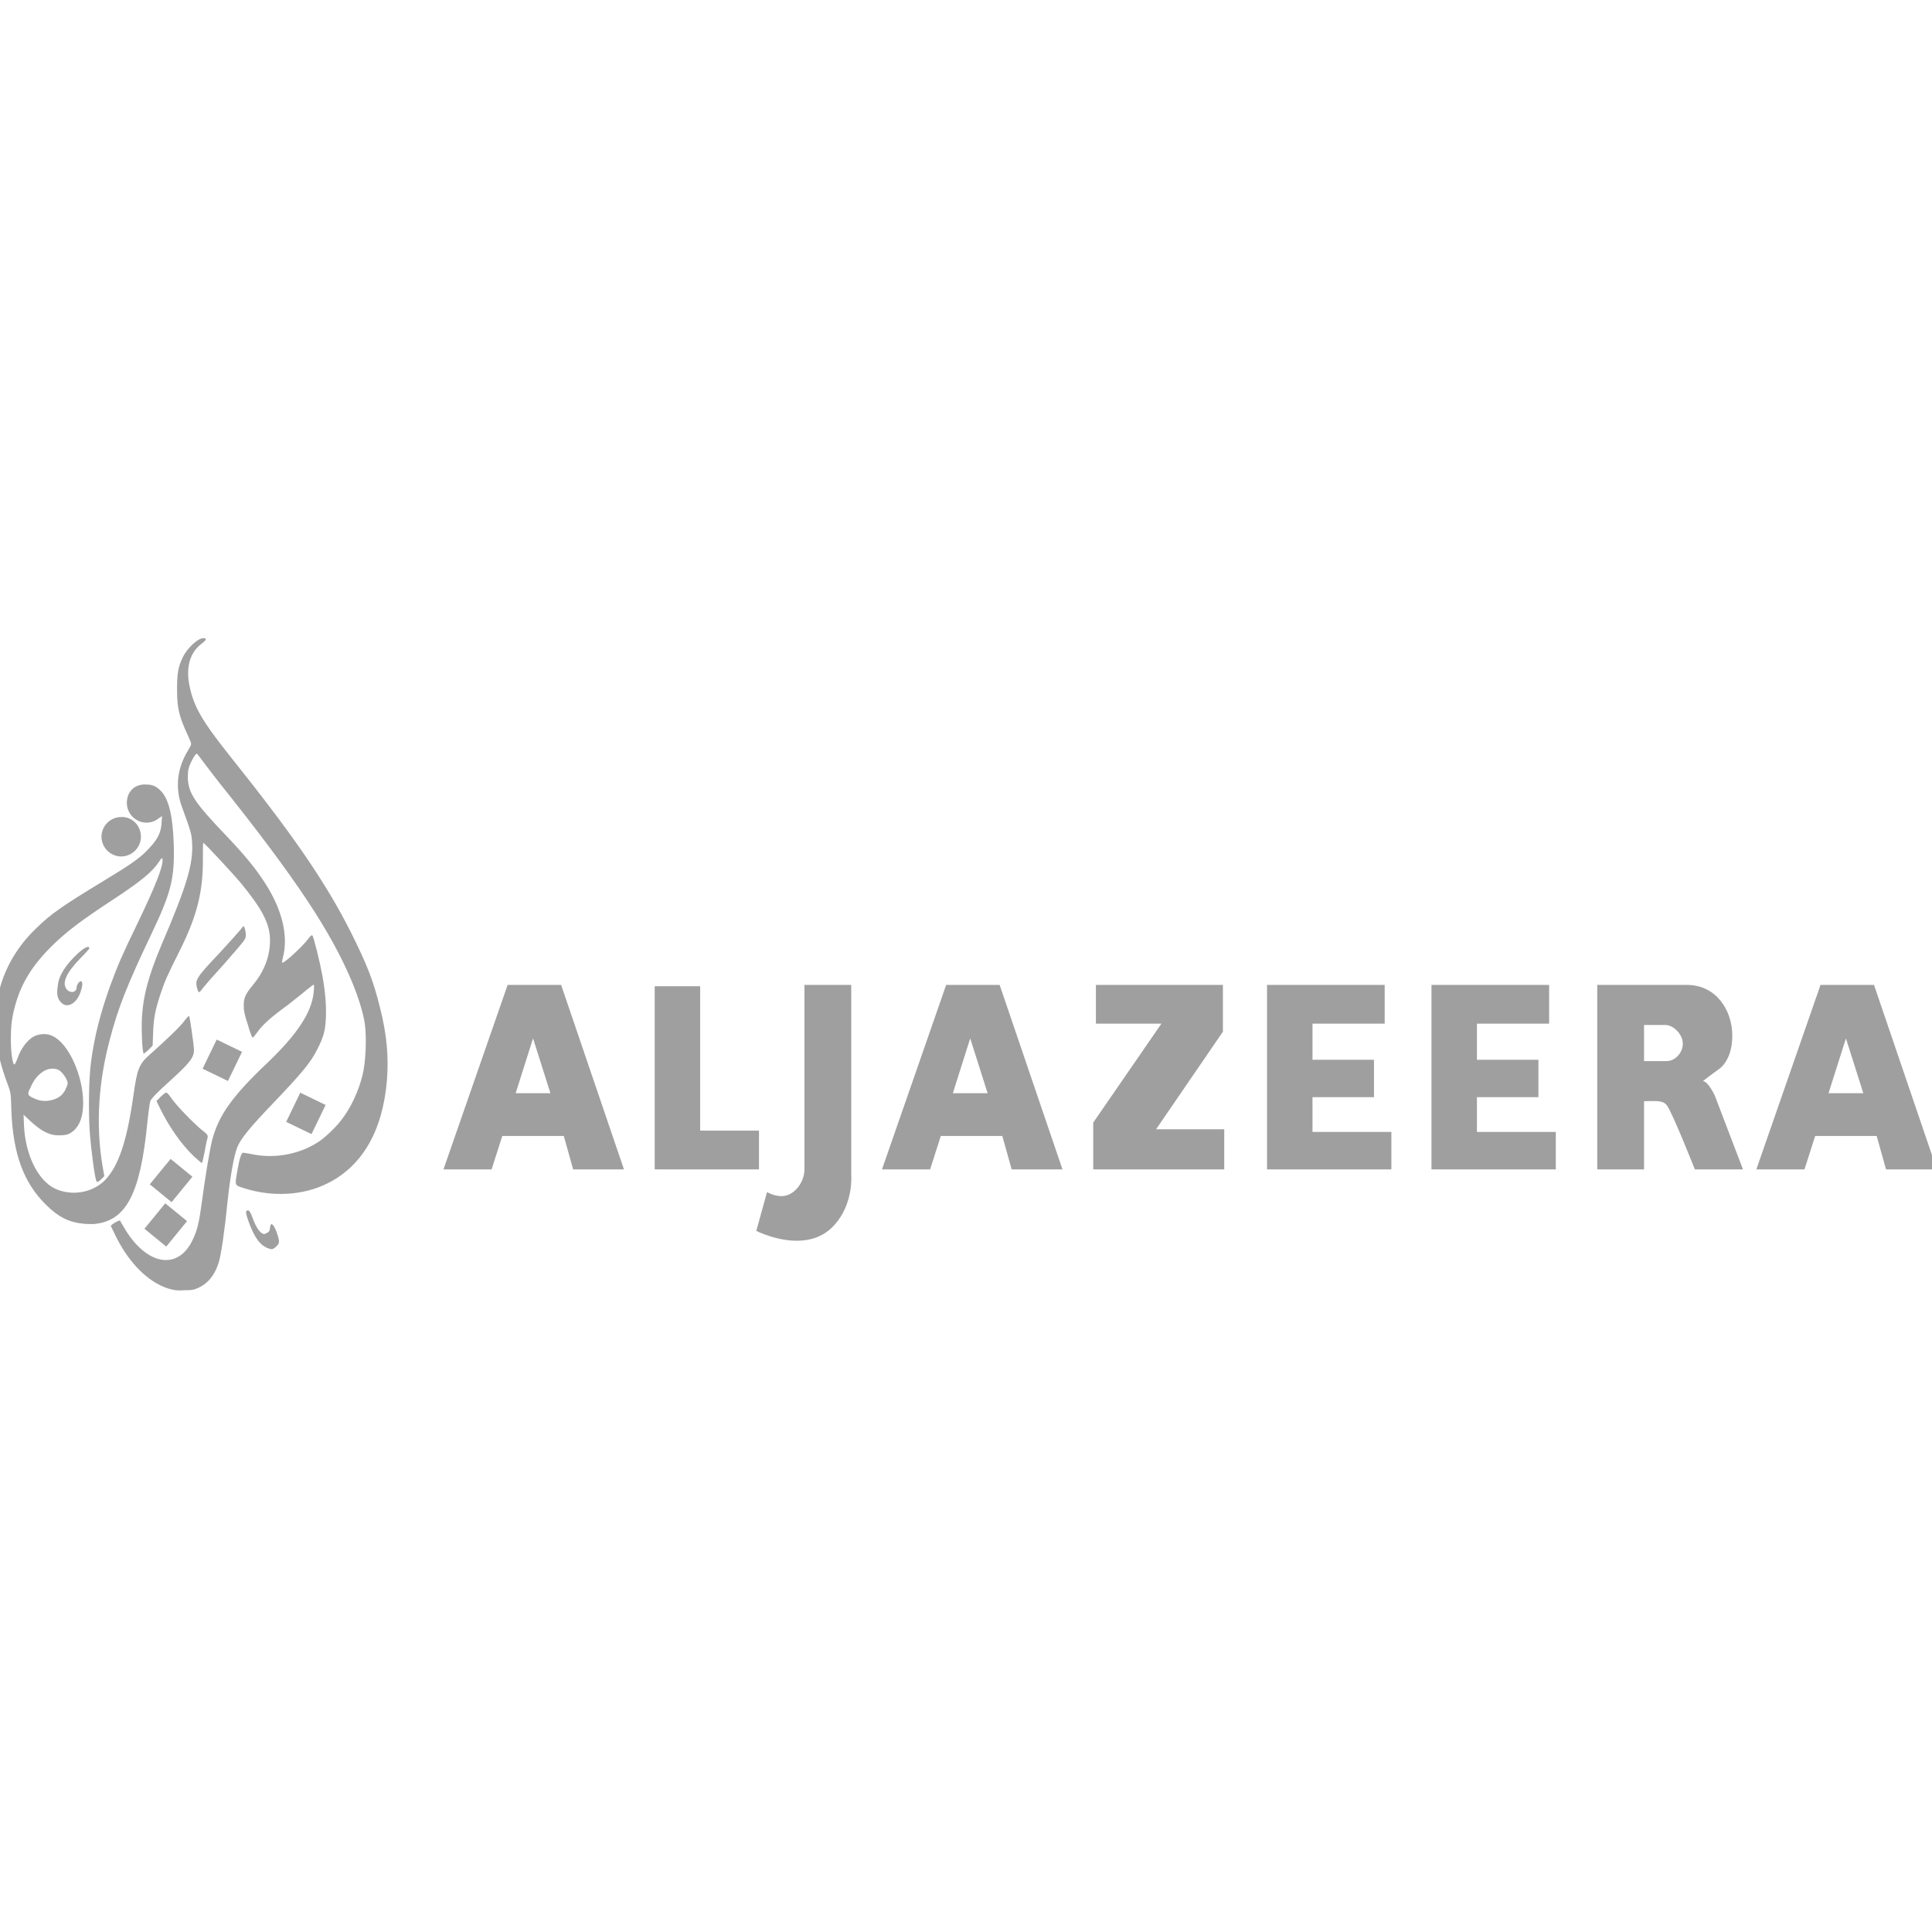 <?xml version="1.0" encoding="utf-8"?>
<!-- Generator: Adobe Illustrator 27.5.0, SVG Export Plug-In . SVG Version: 6.00 Build 0)  -->
<svg version="1.1"
	 id="svg8" xmlns:dc="http://purl.org/dc/elements/1.1/" xmlns:cc="http://creativecommons.org/ns#" xmlns:rdf="http://www.w3.org/1999/02/22-rdf-syntax-ns#" xmlns:svg="http://www.w3.org/2000/svg" xmlns:sodipodi="http://sodipodi.sourceforge.net/DTD/sodipodi-0.dtd" xmlns:inkscape="http://www.inkscape.org/namespaces/inkscape"
	 xmlns="http://www.w3.org/2000/svg" xmlns:xlink="http://www.w3.org/1999/xlink" x="0px" y="0px" viewBox="0 0 100 100"
	 style="enable-background:new 0 0 100 100;" xml:space="preserve">
<style type="text/css">
	.st0{fill:#9F9F9F;}
	.st1{fill-rule:evenodd;clip-rule:evenodd;fill:#9F9F9F;}
</style>
<defs>
	
		<inkscape:perspective  id="perspective10" inkscape:persp3d-origin="372.04721 : 350.78737 : 1" inkscape:vp_x="0 : 526.18106 : 1" inkscape:vp_y="0 : 999.99996 : 0" inkscape:vp_z="744.09444 : 526.18106 : 1" sodipodi:type="inkscape:persp3d">
		</inkscape:perspective>
	
		<inkscape:perspective  id="perspective2485" inkscape:persp3d-origin="93.542992 : 18.537332 : 1" inkscape:vp_x="0 : 27.805999 : 1" inkscape:vp_y="0 : 999.99996 : 0" inkscape:vp_z="187.08599 : 27.805999 : 1" sodipodi:type="inkscape:persp3d">
		</inkscape:perspective>
	
		<inkscape:perspective  id="perspective2546" inkscape:persp3d-origin="372.04721 : 350.78737 : 1" inkscape:vp_x="0 : 526.18106 : 1" inkscape:vp_y="0 : 999.99996 : 0" inkscape:vp_z="744.09444 : 526.18106 : 1" sodipodi:type="inkscape:persp3d">
		</inkscape:perspective>
	
		<inkscape:perspective  id="perspective2615" inkscape:persp3d-origin="372.04721 : 350.78737 : 1" inkscape:vp_x="0 : 526.18106 : 1" inkscape:vp_y="0 : 999.99996 : 0" inkscape:vp_z="744.09444 : 526.18106 : 1" sodipodi:type="inkscape:persp3d">
		</inkscape:perspective>
	
		<inkscape:perspective  id="perspective2461" inkscape:persp3d-origin="372.04721 : 350.78737 : 1" inkscape:vp_x="0 : 526.18106 : 1" inkscape:vp_y="0 : 999.99996 : 0" inkscape:vp_z="744.09444 : 526.18106 : 1" sodipodi:type="inkscape:persp3d">
		</inkscape:perspective>
	
		<inkscape:perspective  id="perspective2526" inkscape:persp3d-origin="372.04721 : 350.78737 : 1" inkscape:vp_x="0 : 526.18106 : 1" inkscape:vp_y="0 : 999.99996 : 0" inkscape:vp_z="744.09444 : 526.18106 : 1" sodipodi:type="inkscape:persp3d">
		</inkscape:perspective>
	
		<inkscape:perspective  id="perspective2576" inkscape:persp3d-origin="372.04721 : 350.78737 : 1" inkscape:vp_x="0 : 526.18106 : 1" inkscape:vp_y="0 : 999.99996 : 0" inkscape:vp_z="744.09444 : 526.18106 : 1" sodipodi:type="inkscape:persp3d">
		</inkscape:perspective>
	
		<inkscape:perspective  id="perspective2740" inkscape:persp3d-origin="372.04721 : 350.78737 : 1" inkscape:vp_x="0 : 526.18106 : 1" inkscape:vp_y="0 : 999.99996 : 0" inkscape:vp_z="744.09444 : 526.18106 : 1" sodipodi:type="inkscape:persp3d">
		</inkscape:perspective>
	
		<inkscape:perspective  id="perspective2950" inkscape:persp3d-origin="372.04721 : 350.78737 : 1" inkscape:vp_x="0 : 526.18106 : 1" inkscape:vp_y="0 : 999.99996 : 0" inkscape:vp_z="744.09444 : 526.18106 : 1" sodipodi:type="inkscape:persp3d">
		</inkscape:perspective>
	
		<inkscape:perspective  id="perspective2863" inkscape:persp3d-origin="93.542992 : 18.537332 : 1" inkscape:vp_x="0 : 27.805999 : 1" inkscape:vp_y="0 : 999.99996 : 0" inkscape:vp_z="187.08599 : 27.805999 : 1" sodipodi:type="inkscape:persp3d">
		</inkscape:perspective>
</defs>
<sodipodi:namedview  bordercolor="#666666" borderopacity="1.0" fit-margin-bottom="0" fit-margin-left="0" fit-margin-right="0" fit-margin-top="0" id="base" inkscape:current-layer="layer1" inkscape:cx="103.60527" inkscape:cy="-130.32398" inkscape:document-units="px" inkscape:pageopacity="0.0" inkscape:pageshadow="2" inkscape:window-height="1017" inkscape:window-maximized="1" inkscape:window-width="1920" inkscape:window-x="1912" inkscape:window-y="-6" inkscape:zoom="0.9899495" pagecolor="#ffffff" showgrid="false" units="px">
	<inkscape:grid  id="grid21" originx="114.3" originy="-70.908" type="xygrid"></inkscape:grid>
</sodipodi:namedview>
<g id="g15972" transform="matrix(0.243,0,0,0.243,-178.601,-8.474)">
	<path id="path3297" inkscape:connector-curvature="0" class="st0" d="M770.7,309.3c-4.2-1.4-8.1-5.3-10.9-10.8
		c-0.6-1.3-1.2-2.4-1.2-2.5c0-0.3,2-1.4,2-1.1c0,0.1,0.6,1.1,1.2,2.1c4.8,7.6,11.3,8.4,14.3,1.8c0.9-1.9,1.3-3.6,1.8-7.3
		c0.7-5.4,1.8-12,2.3-13.9c1.4-5.2,4.3-9.3,11.7-16.3c6.4-6.1,9.5-10.8,9.9-15.1c0.1-0.9,0.1-1.6,0-1.6s-0.8,0.6-1.6,1.2
		c-0.8,0.7-2.6,2.1-4,3.2c-3.7,2.7-5.2,4.1-6.3,5.6c-0.5,0.7-1,1.3-1.1,1.3c-0.1,0-0.6-1.2-1-2.7c-0.7-2.1-0.9-3-0.9-4.1
		c0-1.7,0.3-2.4,2.1-4.6c2.3-2.8,3.5-6,3.5-9.3c0-3.5-1.6-6.6-6.1-12.1c-2-2.4-7.9-8.7-8.1-8.7c-0.1,0-0.1,1.4-0.1,3.1
		c0.1,7.1-1.2,12.5-5.1,20.2c-2.5,5-3,6.1-4,9.1c-1,3.1-1.4,4.9-1.5,8l-0.1,2.8l-0.9,0.9c-0.5,0.5-1,0.8-1,0.8
		c-0.3-0.3-0.5-4.5-0.4-7.2c0.2-4.9,1.4-9.4,4.2-16c5.4-12.6,6.8-17.3,6.5-21.8c-0.1-1.9-0.3-2.4-2.1-7.4c-1.6-4.2-1.1-8.4,1.3-12.3
		c0.6-1,0.7-1.2,0.5-1.7c-0.1-0.3-0.6-1.4-1.1-2.5c-1.4-3.2-1.8-4.9-1.8-8.6c0-3.4,0.2-4.8,1.2-6.9c0.9-1.9,3.2-4.1,4.4-4.1
		c0.8,0,0.7,0.4-0.4,1.2c-2.5,1.9-3.4,5.1-2.5,9.2c0.9,4.2,2.6,7.2,8.4,14.5c13.6,17,20.5,27,25.9,37.7c3.4,6.8,4.8,10.3,6.2,16
		c1.5,5.8,1.9,10.7,1.5,15.6c-0.9,10.7-5.2,18.2-12.6,21.9c-5.1,2.6-11.7,3-17.7,1.1c-2.2-0.7-2.1-0.5-1.6-3.5
		c0.5-3,0.9-4.1,1.3-4.1c0.2,0,1.2,0.2,2.3,0.4c4.8,0.9,10.1-0.2,14-2.9c1.3-0.9,3.6-3.1,4.7-4.6c1.9-2.5,3.5-5.8,4.4-9.4
		c0.7-2.7,0.9-8.1,0.5-10.9c-0.3-2.2-1.4-5.8-2.7-8.9c-4.4-10.6-11.9-22-28.3-42.5c-0.7-0.9-2.1-2.7-3-3.9c-0.9-1.2-1.7-2.3-1.8-2.3
		c-0.3,0-1.2,1.6-1.6,2.7c-0.3,0.8-0.3,1.5-0.3,2.7c0.2,3.1,1.5,5.1,8.1,12c4,4.2,6.3,7,8.3,10.1c3.7,5.7,5.1,11.4,3.8,16.1
		c-0.1,0.5-0.2,0.9-0.1,0.9c0.3,0.3,4.3-3.4,5.5-5c0.4-0.6,0.8-0.9,0.9-0.8c0.3,0.3,1.6,5.6,2.1,8.3c0.7,3.8,0.9,6.6,0.8,9.2
		c-0.1,2.8-0.5,4.2-1.9,6.9c-1.4,2.8-3.4,5.1-8.9,10.9c-5.5,5.7-7.4,8.1-8.1,9.9c-0.7,1.8-1.5,6.4-2,11.1
		c-0.7,6.9-1.4,11.6-1.9,13.3c-0.8,2.6-2.1,4.3-4,5.3c-1.2,0.6-1.6,0.7-3.4,0.7C772.6,309.8,772,309.7,770.7,309.3L770.7,309.3z"/>
	<path id="path3295" inkscape:connector-curvature="0" class="st0" d="M791.7,300.6c-1.6-0.8-2.7-2.5-3.9-5.9
		c-0.4-1.2-0.5-1.7-0.3-1.9c0.4-0.4,0.8,0.1,1.3,1.5c0.6,1.7,1.3,2.8,1.9,3.2c0.5,0.3,0.6,0.3,1.1,0c0.5-0.2,0.6-0.4,0.7-1.1
		c0.1-1.5,0.9-0.7,1.6,1.5c0.5,1.6,0.4,1.8-0.3,2.5C793,301.1,792.9,301.1,791.7,300.6L791.7,300.6z"/>
	<path id="path3291" inkscape:connector-curvature="0" class="st0" d="M762,205.9c0,2.3,1.9,4.2,4.2,4.2c1,0,2-0.4,2.7-1l0.6-0.4
		l-0.1,1.5c-0.1,1.9-0.8,3.4-2.6,5.3c-1.9,2.1-3.8,3.4-9.9,7.1c-8.4,5.1-11.2,7-14.2,10c-3.9,3.7-6.6,8.3-7.8,13
		c-1.6,6.5-1.1,12.7,1.6,19.9c0.8,2.1,0.8,2.2,0.9,5.7c0.3,9.3,2.6,15.7,7.5,20.4c2.4,2.4,4.7,3.6,7.6,3.9c0.7,0.1,1.8,0.1,2.4,0.1
		c7-0.6,10-6.4,11.5-21.9c0.2-2,0.5-4,0.6-4.3c0.2-0.5,1.5-1.9,4.2-4.3c4.3-3.9,5.1-5,5.1-6.6c0-1-0.9-7-1-7.2
		c-0.1-0.1-0.6,0.4-1.1,1.1c-0.9,1.2-3.6,3.8-7.2,7c-2.4,2.1-2.8,3.1-3.6,8.8c-1.4,9.9-3.2,15.1-6.1,18.1c-2.7,2.7-7.2,3.4-10.7,1.7
		c-3.6-1.8-6.2-7.2-6.5-13.3l-0.1-2.4l1.6,1.5c2.2,2,3.9,2.9,5.8,2.9c1.8,0,2.3-0.2,3.3-1c1.3-1.2,2-3.1,2-5.9
		c0-5.7-3-12.5-6.4-14.2c-1.3-0.7-3.1-0.6-4.4,0.2c-1.2,0.8-2.5,2.5-3.1,4.3c-0.3,0.8-0.6,1.4-0.7,1.5c-0.4,0.2-0.8-2.4-0.8-5.3
		c0-2.2,0.1-3.5,0.4-5.1c1.2-5.9,3.6-10.1,8.2-14.7c3.1-3.1,6.4-5.6,13.6-10.3c5.6-3.7,8-5.7,9.3-7.7c0.6-0.9,0.7-1,0.8-0.6
		c0.2,1.4-1.5,5.7-5.4,13.8c-3.2,6.6-4.2,8.9-5.8,13.3c-2,5.6-3.3,10.6-4,15.9c-0.5,3.4-0.6,10.5-0.3,15c0.3,4,1.1,10.3,1.5,10.7
		c0.1,0.1,0.4,0,0.9-0.5l0.7-0.7l-0.4-2.3c-1.4-8.5-0.9-17.6,1.6-26.9c1.7-6.6,3.8-11.8,8.7-22.1c4.3-9,5.1-12,4.9-19.3
		c-0.2-6-1-9.5-2.6-11.3c-0.9-1-1.8-1.5-3-1.5C763.6,201.7,762,203.6,762,205.9z M746.3,262.5c0.4,0,0.8,0.1,1.2,0.3
		c0.8,0.4,1.9,2.1,1.9,2.8c0,0.3-0.3,1-0.6,1.6c-0.5,0.8-0.9,1.2-1.7,1.6c-1.5,0.7-3.2,0.8-4.7,0.1c-1.6-0.7-1.7-0.9-0.9-2.4
		C742.5,264,744.5,262.4,746.3,262.5z"/>
	<path id="path3285" inkscape:connector-curvature="0" class="st0" d="M776.3,281.2c-2.7-2.6-5.3-6.3-7.2-10.2l-0.8-1.6l0.9-0.9
		c0.5-0.5,1-0.9,1.2-0.9s0.6,0.5,1.1,1.2c1,1.5,4.5,5.1,6.4,6.7c1.3,1,1.4,1.2,1.3,1.7c-0.1,0.3-0.4,1.6-0.6,2.9
		c-0.3,1.3-0.5,2.4-0.6,2.5C777.9,282.6,777.2,282,776.3,281.2z"/>
	<path id="path3279" inkscape:connector-curvature="0" class="st0" d="M748,248.4c-0.8-0.8-1-1.8-0.7-3.6c0.1-1,0.4-1.9,1-2.9
		c1.4-2.6,5.7-6.5,5.7-5c0,0.1-0.9,1.1-2,2.2c-2.9,3-3.9,5.2-2.8,6.5c0.7,0.9,2.1,0.7,2.1-0.4c0-0.6,0.7-1.5,1-1.3
		c0.3,0.2,0.3,0.9-0.1,2.1C751.4,248.6,749.3,249.8,748,248.4L748,248.4z"/>
	<path id="path3277" inkscape:connector-curvature="0" class="st0" d="M777,245.5c-0.5-1.9-0.4-2.2,4.8-7.7c2.1-2.3,4.1-4.5,4.5-5
		c0.6-0.9,0.7-0.9,1,0.6c0.1,0.7,0.1,1-0.2,1.6c-0.2,0.4-2.1,2.6-4.2,5c-2.1,2.3-4.2,4.7-4.6,5.2c-0.4,0.6-0.8,1-0.9,1
		C777.3,246.3,777.1,245.9,777,245.5z"/>
	<path id="path3326" inkscape:connector-curvature="0" class="st0" d="M765,213.1c0,2.3-1.9,4.2-4.2,4.2c-2.3,0-4.2-1.9-4.2-4.2
		c0,0,0,0,0,0c0-2.3,1.9-4.2,4.2-4.2C763.1,208.8,765,210.7,765,213.1C765,213.1,765,213.1,765,213.1z"/>
	
		<rect id="rect3340" x="779.2" y="257.5" transform="matrix(0.435 -0.9 0.9 0.435 207.434 851.784)" class="st0" width="6.9" height="6"/>
	
		<rect id="rect3344" x="797" y="268.9" transform="matrix(0.435 -0.9 0.9 0.435 207.235 874.161)" class="st0" width="6.9" height="6"/>
	
		<rect id="rect3346" x="768" y="283.3" transform="matrix(0.633 -0.774 0.774 0.633 61.473 702.244)" class="st0" width="7" height="6"/>
	
		<rect id="rect3348" x="766.9" y="292.7" transform="matrix(0.633 -0.774 0.774 0.633 53.753 704.902)" class="st0" width="7" height="6"/>
</g>
<g id="g16954" transform="matrix(0.692,0,0,0.692,-351.764,-440.273)">
	<path id="path3350" inkscape:connector-curvature="0" class="st1" d="M546.3,709.9l-4.8,13.8h3.6l0.8-2.5h4.6l0.7,2.5h3.8
		l-4.7-13.8H546.3z M548.2,713.9l1.3,4.1h-2.6L548.2,713.9z"/>
	<path id="path5294" inkscape:connector-curvature="0" class="st1" d="M579.1,709.9l-4.8,13.8h3.6l0.8-2.5h4.6l0.7,2.5h3.8
		l-4.7-13.8H579.1z M580.9,713.9l1.3,4.1h-2.6L580.9,713.9z"/>
	<path id="path5296" inkscape:connector-curvature="0" class="st1" d="M644.5,709.9l-4.8,13.8h3.6l0.8-2.5h4.6l0.7,2.5h3.8
		l-4.7-13.8H644.5z M646.4,713.9l1.3,4.1h-2.6L646.4,713.9z"/>
	<path id="path5298" inkscape:connector-curvature="0" class="st1" d="M557.3,723.7h7.8v-2.9h-4.4v-10.8h-3.4L557.3,723.7z"/>
	<path id="path6269" inkscape:connector-curvature="0" class="st1" d="M603.1,709.9v13.8h9.3v-2.8h-5.9v-2.6h4.6v-2.8h-4.6v-2.7h5.4
		v-2.9H603.1L603.1,709.9z"/>
	<path id="path7240" inkscape:connector-curvature="0" class="st1" d="M615.4,709.9v13.8h9.3v-2.8h-5.9v-2.6h4.6v-2.8h-4.6v-2.7h5.4
		v-2.9H615.4L615.4,709.9z"/>
	<path id="path7242" inkscape:connector-curvature="0" class="st1" d="M590.3,709.9v2.9h4.9l-5.1,7.4v3.5h9.8v-3h-5.1l5-7.3v-3.5
		H590.3L590.3,709.9z"/>
	<path id="path8213" inkscape:connector-curvature="0" class="st1" d="M568.5,709.9h3.5v14.2c0,0,0.2,2.2-1.3,3.8
		c-2.1,2.3-5.8,0.4-5.8,0.4l0.8-2.9c0,0,0.5,0.3,1.1,0.3c0.9,0,1.7-1,1.7-2L568.5,709.9L568.5,709.9z"/>
	<path id="path11122" inkscape:connector-curvature="0" class="st1" d="M627.8,709.9v13.8h3.5v-5.1c0.8,0,1.4-0.1,1.7,0.3
		c0.4,0.5,2.1,4.8,2.1,4.8l3.6,0l-2.1-5.5c0,0-0.5-1.1-0.9-1.1c0.5-0.4,1.2-0.9,1.2-0.9s1-0.6,1-2.5c0-1.9-1.2-3.8-3.4-3.8H627.8
		L627.8,709.9z M631.2,712.9h1.7c0.6,0,1.3,0.7,1.3,1.4c0,0.7-0.6,1.3-1.2,1.3h-1.7V712.9z"/>
</g>
</svg>
